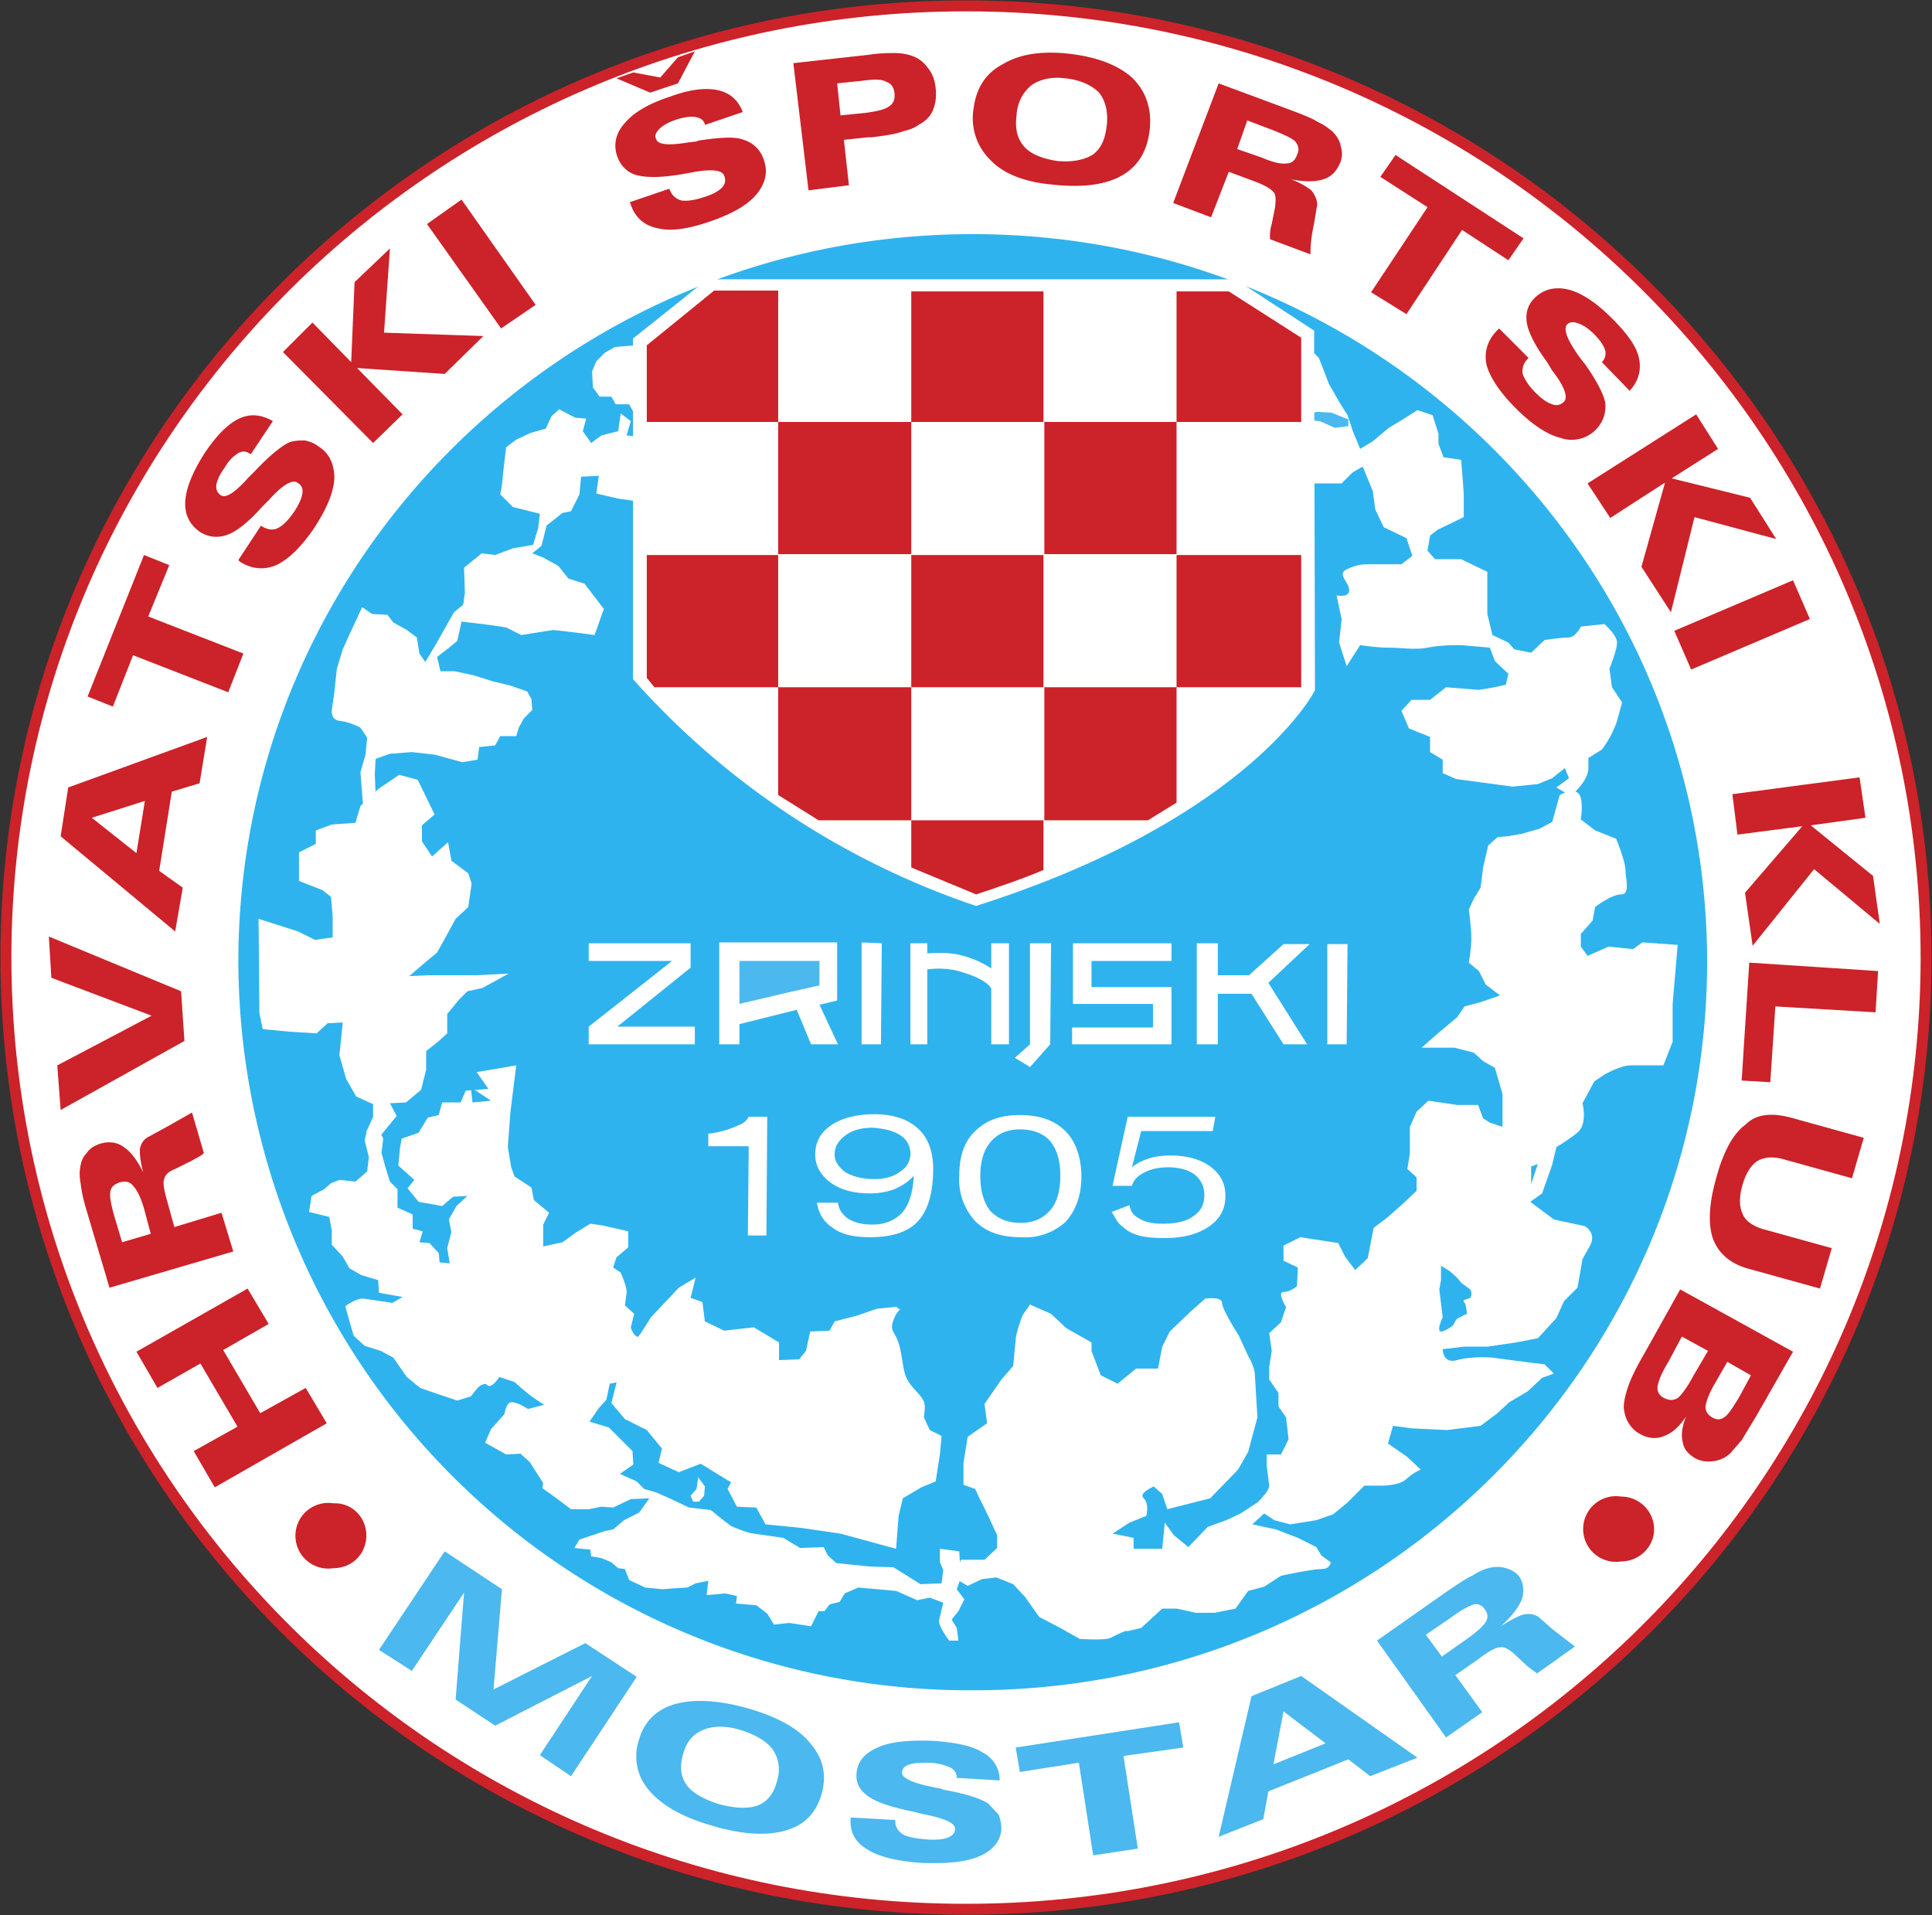 <svg fill="none" height="2274" width="2294" xmlns="http://www.w3.org/2000/svg"><rect width="100%" height="100%" fill="#333333" stroke="none"/><g clip-rule="evenodd" fill-rule="evenodd"><path d="M2287 1138c-1 624-512 1130-1141 1129C516 2267 7 1760 7 1136 8 512 519 6 1148 7c629 0 1139 507 1139 1131z" fill="#fff" stroke="#cc2229" stroke-miterlimit="2.6" stroke-width="13"/><path d="M2027 1143c-1 478-392 865-873 864a868 868 0 01-871-865c0-478 391-864 872-864 482 0 872 388 872 865z" fill="#2fb3ee"/><g fill="#fff"><path d="M1140 1860l-1-18-23-3v16l4 9-2 16-25 1-32-20-29-1-19-2-20-2-10-9-5-10-28 1-20-12-35-5c-9-1-27-9-27-9l-13-10-11-9-26-3-21-10-18-8-14-4-9-9-20-9 16-11-1-16-10-10-18-18-23-7 11-16 9-10 4-19 15-3 2-19 4-13 18-9s4-10-3-11c-8 0-11-12-11-12l4-16-11-10 2-15c1-6-7-24-7-24l-9-6 4-12 14-12v-19l-31-7-14-2-18 11-15 11-23 5v-26l7-14-18-15-3-15-20-13-4-11-4-24 3-41 7-56-47 8 14 20-27 2-6 14h-22l-4 15-13 3-11 18-20 7-2 11-2 21 19 17-8 10 13 16 28 5 13-11 17-1-13 12-9 16 3 15-5 19 3 18-12-1-1-11-11-12-12-1 4-13-12-3v-17l-18-8v-22l-9-9-5-16-5-18 2-17-6-13-13 2-3 13 5 20-2 17-14 12-19-2-10 4-8 7-15 8-3 19 24 6 3 16v17l13 14 8 14 14 8 20 6 1 15 28 5-12 7-34-5c-9-1-22 9-22 9l5 18 5 17 13 12 19 6 15 8 16 23 16 13 23 8 21 7 16-5 8-10s8-8 12-3c5 4 14-10 14-10l18 6 9 8 11 9 15 10-19 5s-12-8-19-8c-7-1-9 14-9 14l-16 18-7 16 25 14 17-1 11 10 16 25-1 6 14 10 20 15h21l15-3 14 1 21-10 22-1-12 17-18 9-13 11-10 2-18 6-12 4-6 10 19 2 1 8 12 2 12 5 8 7 8 1 5 13 19 9 21 2 12-1 17-1 10-5 15-3-2 17 22-2 14 3-1 9 24 2 13 10 8 13 18-2 26 4 9-18h7l6-8 12-3 6-10 16-7 23 2 22 2 25 11 15-3 16 6-5 21c-1 7 12 24 12 24h11l-2-15-6-10 8-10 7-14-9-12 5-14z"/><path d="M435 1344l8-18v-15l-20-9-12-21-8-28 4-39-18 1-13 12-32-2-32-3-4-19-1-112 47 15 20 10 21-3v-25l-2-23-10-8-28-11v-34l20-10v-16l19-7 28-2 6-20 21-20 25-17 22 6 20 41-15 13v19l12 18 19-17 4 22 20 15 4 12-4 28-15 14-12 22-10 18-18 15-15 13 23-1h56l39-2-31 17-18 4-10 10-14 17v23l-11 10-14 11v22l-6 24-18 15-19 1 8 15-18 22z"/><path d="M754 518l-10-1 5-17-12-9-3 21-20 5-12 9-10-14 4-15-13-1-19-10-9 8-7 15-18 5-17 8-12 9-3 25-2 20-2 11 15 15 32 8-2 17-6 20-24 4-21 8-16-2-21 17 1 30-2 14-11 9-13 23-9 16-12 20-7-10-3-19-12-9-16-9-7-9-18-1-12-8-14 30-9 20-7 23-3 28-3 21s-2 12 10 13c11 1 24 8 24 8l8 12-2 20-6 21 4 51 15-4-2-45 1-18 17-6 26-2 27 3 33 9 18-3 2-15 19-2 6-11h19l3-10 6-11 10-10-1-13-5-9-20-7-21-5-22-7-23-5h-17l-4-17 13-10 11-9 5-23 33 4 20 3 18 9 38-6 26 3 23 3 11-31-10-13-13-17-19-6-12-15-18-10-13-5 11-9 6-24 19-15 10-2 10-20 2-21 21-1-3 21 26 6 21 3z"/></g><path d="M930 950h-1zm-675 816l-25-43 52-29-44-75-51 29-25-43 132-75 25 42-54 31 44 75 54-30 25 42zm22-280l-147 43-27-91c-4-13-6-23-7-31-1-6-2-13-1-19 1-8 3-14 8-19 4-6 10-9 16-11 10-3 20-2 28 4 9 6 16 16 23 30-3-11-4-20-4-27 1-6 4-12 10-15l22-12 30-17 14 48c-2 3-7 5-14 9l-2 1-18 9c-8 3-12 7-13 12-2 4 0 14 4 28l8 29 56-17zm-132-11l34-10-8-30c-4-14-9-23-13-27-4-5-9-6-16-4-6 2-10 5-11 11s1 16 5 30zm74-239l-147 82-4-53 112-59-119-45-3-49 157 65zm-11-130L72 993l9-58 165-60-9 55-33 10-15 94 28 20zm-46-93l10-62-63 20zm109-191l-113-44-24 61-30-12 67-168 30 12-25 61 113 44zm12-157l27-41 1 1c7 4 13 5 19 2s12-9 19-19c6-9 9-16 10-22s-1-10-6-13c-6-4-18 3-34 21l-8 8c-16 18-30 29-41 33s-22 3-32-3c-13-9-19-21-18-37s9-35 23-57c14-21 28-35 41-41s26-5 40 3l-26 39h-1c-4-3-9-4-14-1s-11 8-16 17c-6 8-9 15-10 20-1 6 1 10 5 13 6 4 17-3 33-21l7-7 1-1c18-19 32-30 41-34 6-2 12-2 18-2 5 1 11 3 16 7 13 8 19 21 19 38-1 17-9 36-24 59-15 22-30 37-45 44-14 6-29 5-43-4zm160-139L336 418l35-35 46 47 4-95 42-40-7 100 118 4-46 45-104-7 54 55zm152-136l-88-124 41-29 88 125zm153-150l47-16v1c3 7 7 11 14 13 6 1 15 0 27-4 10-3 17-7 21-11s5-9 3-14c-2-7-15-9-40-4l-11 2c-24 4-41 4-53 1-11-3-19-11-23-22-5-14-2-28 9-40 10-12 28-23 53-31 24-9 43-11 57-8s24 11 30 26l-44 15h-1c-1-5-5-8-11-9s-13 0-23 3c-9 3-16 7-20 11s-6 8-4 12c2 7 15 8 39 4l9-1 2-1c26-4 44-5 54-1a36 36 0 0124 24c5 14 2 28-9 41s-29 23-55 32-47 12-62 8c-16-3-27-13-32-28zM732 93l20-7 32 6 21-24 20-7-20 38-33 11zm228 133L942 75l90-10c13-2 23-2 31-2 6 0 13 1 19 3 9 3 15 8 20 15 5 6 8 14 9 24 1 9 0 18-3 25-3 8-9 14-17 18-5 4-11 6-19 8-8 3-20 5-37 7h-4l-29 3 6 54zm34-127l4 38 30-3c14-2 23-4 28-8 5-3 7-9 6-16s-4-11-10-13c-5-3-14-3-29-1zm254 120c-32-3-57-13-72-29a69 69 0 01-20-61c3-24 14-42 35-53 20-12 47-16 80-12s58 14 74 29c16 16 23 37 20 62s-14 43-34 54-48 14-83 10zm-41-82c-2 16 1 28 9 37s21 14 38 17c18 2 33-1 43-7 10-7 15-18 17-34s-1-30-9-40c-9-9-22-15-40-17-16-2-30 1-40 8-10 8-17 20-18 36zm186 104l54-142 89 33c13 5 23 9 29 13 7 3 12 7 17 11 5 5 9 11 10 18 2 6 2 13-1 20-4 9-10 16-20 19s-22 3-38 0c11 4 19 9 24 13 4 5 7 11 7 17l-4 24c-3 13-4 25-4 35l-48-18a49 49 0 012-18l4-20c1-9 1-15-2-18-3-4-12-9-26-14l-27-10-21 54zm88-98l-12 34 29 10c14 6 23 8 30 7 6 0 10-4 12-10 3-6 2-11-2-16-4-4-13-8-28-14zm147 204l67-101-56-36 18-26 152 99-18 26-55-36-66 100zm152 43l35 35-1 1c-5 5-7 11-6 18 2 6 7 14 15 22s14 12 20 14c5 2 10 1 14-3 5-5 1-18-14-37l-6-10c-14-19-22-35-24-46-2-12 1-22 9-30 11-11 25-14 41-10 15 4 32 15 51 34 18 18 29 33 32 47s0 27-11 39l-33-34c4-4 5-9 4-14-2-6-6-12-13-19s-13-11-19-13c-5-2-10-2-13 1-5 5-1 17 13 37l6 8 1 1c15 21 23 37 25 47a39 39 0 01-11 32 40 40 0 01-42 10c-16-4-34-16-53-35s-31-37-35-52c-3-15 1-29 13-41zm105 184l129-82 26 41-55 35 93 23 31 49-97-26-28 113-35-54 28-100-65 42zm103 175l141-60 20 46-141 60zm69 194l151-20 7 48-65 9 74 60 8 57-78-65-73 91-9-63 68-79-77 10zm20 200l153 10-3 49-119-7-6 90-34-2zm136 208l-14 48-83-23c-12-3-22-2-30 3-7 5-13 14-17 28s-4 25 0 34c3 8 11 14 23 18l83 23-14 48-83-23c-23-6-37-18-44-36-6-17-5-42 4-73 4-15 9-28 15-39s13-19 20-24c7-7 15-10 24-11s19 0 33 4zm-218 180l134 74-44 77-17 28-13 15c-6 6-13 9-21 10s-15 0-22-4c-8-5-13-11-14-19-2-7-1-18 4-30-8 12-17 20-26 23-9 4-19 3-28-2-6-3-11-8-14-13-4-6-5-12-6-18 0-8 2-16 5-25s9-22 19-39zm33 73l-31-17-16 30c-8 13-12 23-13 30 0 6 2 10 8 13s11 3 16 0c4-3 11-12 19-27zm51 29l-28-16-15 26c-7 12-10 21-11 27 0 6 3 10 8 13s10 3 14 0c5-3 10-11 18-24z" fill="#cc2229"/><path d="M889 1326s-3 7-12 10c-19 9-36 10-36 10v15h48l-1 106h22l1-141zm81 102h25c1 8 5 14 12 19 8 5 17 7 29 7 15 0 27-5 36-15 8-10 12-24 13-43-6 7-14 12-23 16-8 3-18 5-29 5-19 0-35-4-47-13s-18-20-18-33c0-15 6-26 19-35 12-8 29-13 51-13 23 0 40 6 52 17s18 27 18 48c0 28-6 49-18 62s-31 19-57 19c-19 0-33-3-44-11-11-7-17-17-19-30zm21-57c0 8 5 15 13 21 9 5 20 8 34 8 13 0 23-3 31-9 8-5 12-13 12-21 0-9-4-17-12-22-9-6-20-8-33-9-13 0-24 3-32 9s-13 13-13 23zm221 98c-23 0-41-6-54-19a73 73 0 01-19-54c0-23 6-41 19-53 13-13 30-19 53-19s41 6 54 19c12 12 19 31 19 54s-7 41-19 54a71 71 0 01-53 18zm0-17c15 0 26-5 35-15 8-9 12-23 12-41s-4-31-12-41c-8-9-20-14-36-14-15 0-26 5-34 14-9 10-13 24-13 41 0 18 4 32 12 42 9 9 20 14 36 14zm108-13l21-8c2 9 5 12 12 16 6 4 16 6 28 6 16 0 28-3 36-9 9-6 13-14 13-25 0-10-4-18-11-24-8-6-19-9-32-9-11 0-20 2-28 6s-13 9-15 16h-23l18-82h104l-3 17h-85l-11 43c5-4 12-8 19-10 8-3 17-4 27-4 20 0 36 5 47 13 12 9 18 20 18 35s-6 27-19 36-30 14-53 14c-20 0-36-2-47-11s-8-7-16-20z" fill="#fff"/><path d="M450 1959l78-117 68 45-10 119 109-55 61 40-78 118-37-25 62-94-115 59-47-31 10-127-62 93zm393 208c-34-10-58-24-73-42a61 61 0 01-11-60c6-21 21-36 44-42s52-4 87 6c34 10 59 24 73 42 15 18 19 38 12 61-7 22-21 36-44 42s-52 4-88-7zm-32-84c-4 14-3 26 4 36s20 17 38 23c19 5 34 6 46 2 11-4 19-13 23-27 5-15 3-28-4-39-7-10-20-18-39-24-17-5-32-5-44 0s-20 14-24 29zm199 75l53 3v1c0 7 3 12 9 16 5 3 15 5 28 6 11 1 20 0 25-2 6-2 9-6 9-10 1-7-12-13-38-18l-12-3c-25-5-43-11-53-18s-15-16-14-27c1-14 9-24 25-31 15-7 37-9 66-8 27 2 47 6 59 14 13 7 20 19 20 33l-51-3c0-5-2-9-7-12-6-3-14-5-24-6-11 0-19 0-25 2s-9 5-9 10c0 6 12 12 37 17l10 2 2 1c28 5 46 11 54 17l12 13c2 6 3 11 3 17-1 14-10 25-26 32s-39 9-68 8c-29-2-51-7-65-16-14-8-21-20-20-36zm288 45l-17-110-70 11-5-29 194-30 5 30-71 10 17 110zm149-22l39-167 59-24 138 97-56 22-26-20-95 38-6 33zm65-86l62-25-50-38zm205-32l-82-115 84-59c12-8 22-15 29-18 6-4 12-7 19-9 8-2 15-2 21 0 7 2 12 5 16 10 5 8 6 17 3 27-4 10-12 20-25 32 11-7 20-12 27-14 6-1 12-1 18 3l17 15 26 20-45 32-12-9-2-2-14-13c-6-5-11-8-16-7-5 0-14 5-27 15l-26 18 32 44zm-24-122l19 26 27-19c13-9 21-16 25-22 3-5 3-10-1-15-3-5-8-7-13-6-6 2-16 7-29 17z" fill="#4bb8ef"/><path d="M754 410l-24 2-12 7-10 10-5 12 1 19 8 11h14l5 9h16l5 9 2-9zm312 1182c-4-11-10-12-5-25 4-9 2-5 8-13-5 1-2-4-8-2l-20 2-23 8-27 7-6 11-23 1-5 23-8 10-24 1v-21l-30-18-35 4-23-11-3-23-14-5 6-24-20 12-16 17-17 18-12 19-19 23-10 36-6 24 16 19 26 13 18 22-4 17 24 11 26-10 36 22-4 8 11 21 23 1 11 20 41 4 48 7 66 18 3-39 5-21 22-13 17-7 5-32 2-22-14-7-7-15c1-11 3-16-3-24-7-9-15-15-19-26-4-13-4-28-9-41z" fill="#fff"/><path d="M829 1754l-2 14-7 8 3 7h7l6-7 1-11zm312 98h28l15-14v-15l-12-26-9-18-5-11-14-5v-26l5-31 23-16-3-23 20-29 14-16 3-31c0-8 8-29 8-29l9-13 25 11 18 17 30 17v10l11 29 20 10 22-18h26l5-26 9-18 25-24 17-15s20-3 20 5 20 39 20 39l11 24s8 13 8 23l3 50-11 41-12 21-33 34-51 13-6-18-10-9s-19 8-12 14c7 7 3 21 3 21l-20 8-20 13 25 5v13h34l3-31 11 15 17 14 23-24 22-8 17-8 20-13s14-13 14-20l-3-24v-13h17l9-18-3-26-9-13v-16l-11-16v-15l3-19-3-21 14-13 6-18s-11-18-3-18c9 0 16-7 16-7l1-22-17-8v-18l20-10 45 7 8 16 12 16 15-14 7-36 17-13 17-15 17-16v-16l-11-10 3-18v-32l8-18 14-13 34 5h25l6 16 8 5 15 5v-39l-9-31-14-8-11-10-23-6h-39l17-15 25-21 9-13 19-5 23-8-17-13-8-16-12-10s3-16 3-29-3-34-3-34l6-13 8-13 3-24 6-26 11-10 12-1 17-3 21-6 15-8 9-32s15-9 22-2c7 6 3 31 3 31l17 13 25 10s11 27 11 37 6 29-5 29c-12 0-31 15-31 15l-3 16-14 16v15l8 11 25-11 29 3 11-8 42 3-6 70v45l-11 28h-39c-12 0-31 11-31 11l-12 8-14 26s6 23-5 34c-12 10-26 18-26 18l-5 21-12 34-14 10 28 21 37 8s14 8 6 23l-9 16-6 34-16 16-9 20-22 24-26 5-34 5h-28l-25 3s0 18 17 13 42-3 42-3l45 6 17 2 11 11-14 5-17 16-22 13-14 13-20 15-40 5-42-2-22-3-6 21 23 16 16 15s-8 3-17 11c-8 8-28 8-28 8h-22l-20 20-17 14-20 7-31 5-19-5-12-8-14 13 28 6 26 10 22 11 6 10 11 8s0 8-11 8-48 8-48 8l-20 13-19 5-15 21-25 5h-22l-23-5h-17l-25 23-17 4s4-4-20 8c-7 3-36 1-36 1l-23-13-25-13-17-24-14-15-20-8-17 2-17 8-17-10z" fill="#fff"/><path d="M1848 935l15-11-5-12-15 12-17 7-30 3-67-9-16-7v-16l-15-9v-18l-25-10-9-21 12-13h22l19-15 37 3c9 0 34-6 34-6l3-13-16-15-6-16-34-3c-9 0-25 0-40 3s-31 0-46 0c-16 0-34-3-34-3l-16 25-9-28 3-28-6-28s15 3 15-6c0-10-15-19-3-25 13-6 19-6 28-6h37l13-10-7-21-27-13-10-21-3-22-12-29-12 7-13 13h-38l-1-161 12 12 12 31 12 21 10 16 6 18 9 22 15-9 19-16 15-9 19-12 18 6 7 22v12l6 16 21 3 3 40v28l-31 15-9 7-3 18 9 10h31l31 15v50l6 25 19 9 7 8 20 4 16-15s18-3 28-3c9 0 15-13 15-13l28-3s15 13 15 22-9 31-9 31l3 22 12 18-6 22c-6 19-18 34-18 34l-16 10v12c0 16-21 33-21 33z" fill="#fff"/><path d="M1554 499l13 1 18 8 16-2v-8l-20-8-17-1-10 2z" fill="#4bb8ef"/><path d="M1711 1503v17l-2 11 2 17 2 16s-8 17-2 17c5 0 14-7 14-7l4-7c3-3 13-7 13-7l-2-12s-5-4 0-5l6-2s4-8-3-12l-7-5-7-8-8-7zm115-121l-8 3v21zm-1267-91l2 18 22-2z" fill="#2fb3ee"/><path d="M699 1120h121v29l-87 70h92v21H699v-21l99-78h-99zm722 0h25v38h37l41-37h31l-49 46 46 73h-28l-38-60h-40v60h-25zm-147 6v66h95v28h-96v20h118v-68h-95v-31h95v-21h-117zm-251-7l24 1-1 120h-23zm553 2h24l-1 119h-23zm-495 119h20v-89s19-3 37 2c36 10 39 21 39 21v66h21v-120h-21v30s-15-11-37-16c-14-4-39-2-39-2v-12h-20zm-227-121v121h24v-24l68-17 17 41h32l-22-47 21-5v-69z" fill="#fff"/><path d="M878 1141v51l55-13 40-9v-29z" fill="#4bb8ef"/><path d="M435 1823c0 22-17 39-39 39a39 39 0 110-77c22-1 39 17 39 38zm1529-7c0 21-18 38-39 38a39 39 0 110-77c21 0 39 17 39 39z" fill="#cc2229"/><path d="M1223 1120h25l-1 120-24 27-18-11 18-16z" fill="#fff"/><path d="M758 405v399a944 944 0 00401 265c319-102 396-251 396-251l-1-422-89-58H842z" fill="#fff" stroke="#fff" stroke-miterlimit="2.6" stroke-width="12.7"/><path d="M1082 974v56l77 32c27-9 54-18 80-29v-59zm0-158H924v128l48 30h110V816zm158 0v158h123l34-21V816zM924 659H768v146l9 11h147zm158 0v157h157V659zm463 157V659h-148v157zm-463-315H924v157h158zm158 157h157V501h-157zM848 345l-80 65v91h156V345zm391 156V346h-157v155z" fill="#cc2229"/><path d="M1397 501V346h-157v155z" fill="#fff"/><path d="M1545 501V401l-86-55h-62v155z" fill="#cc2229"/></g></svg>